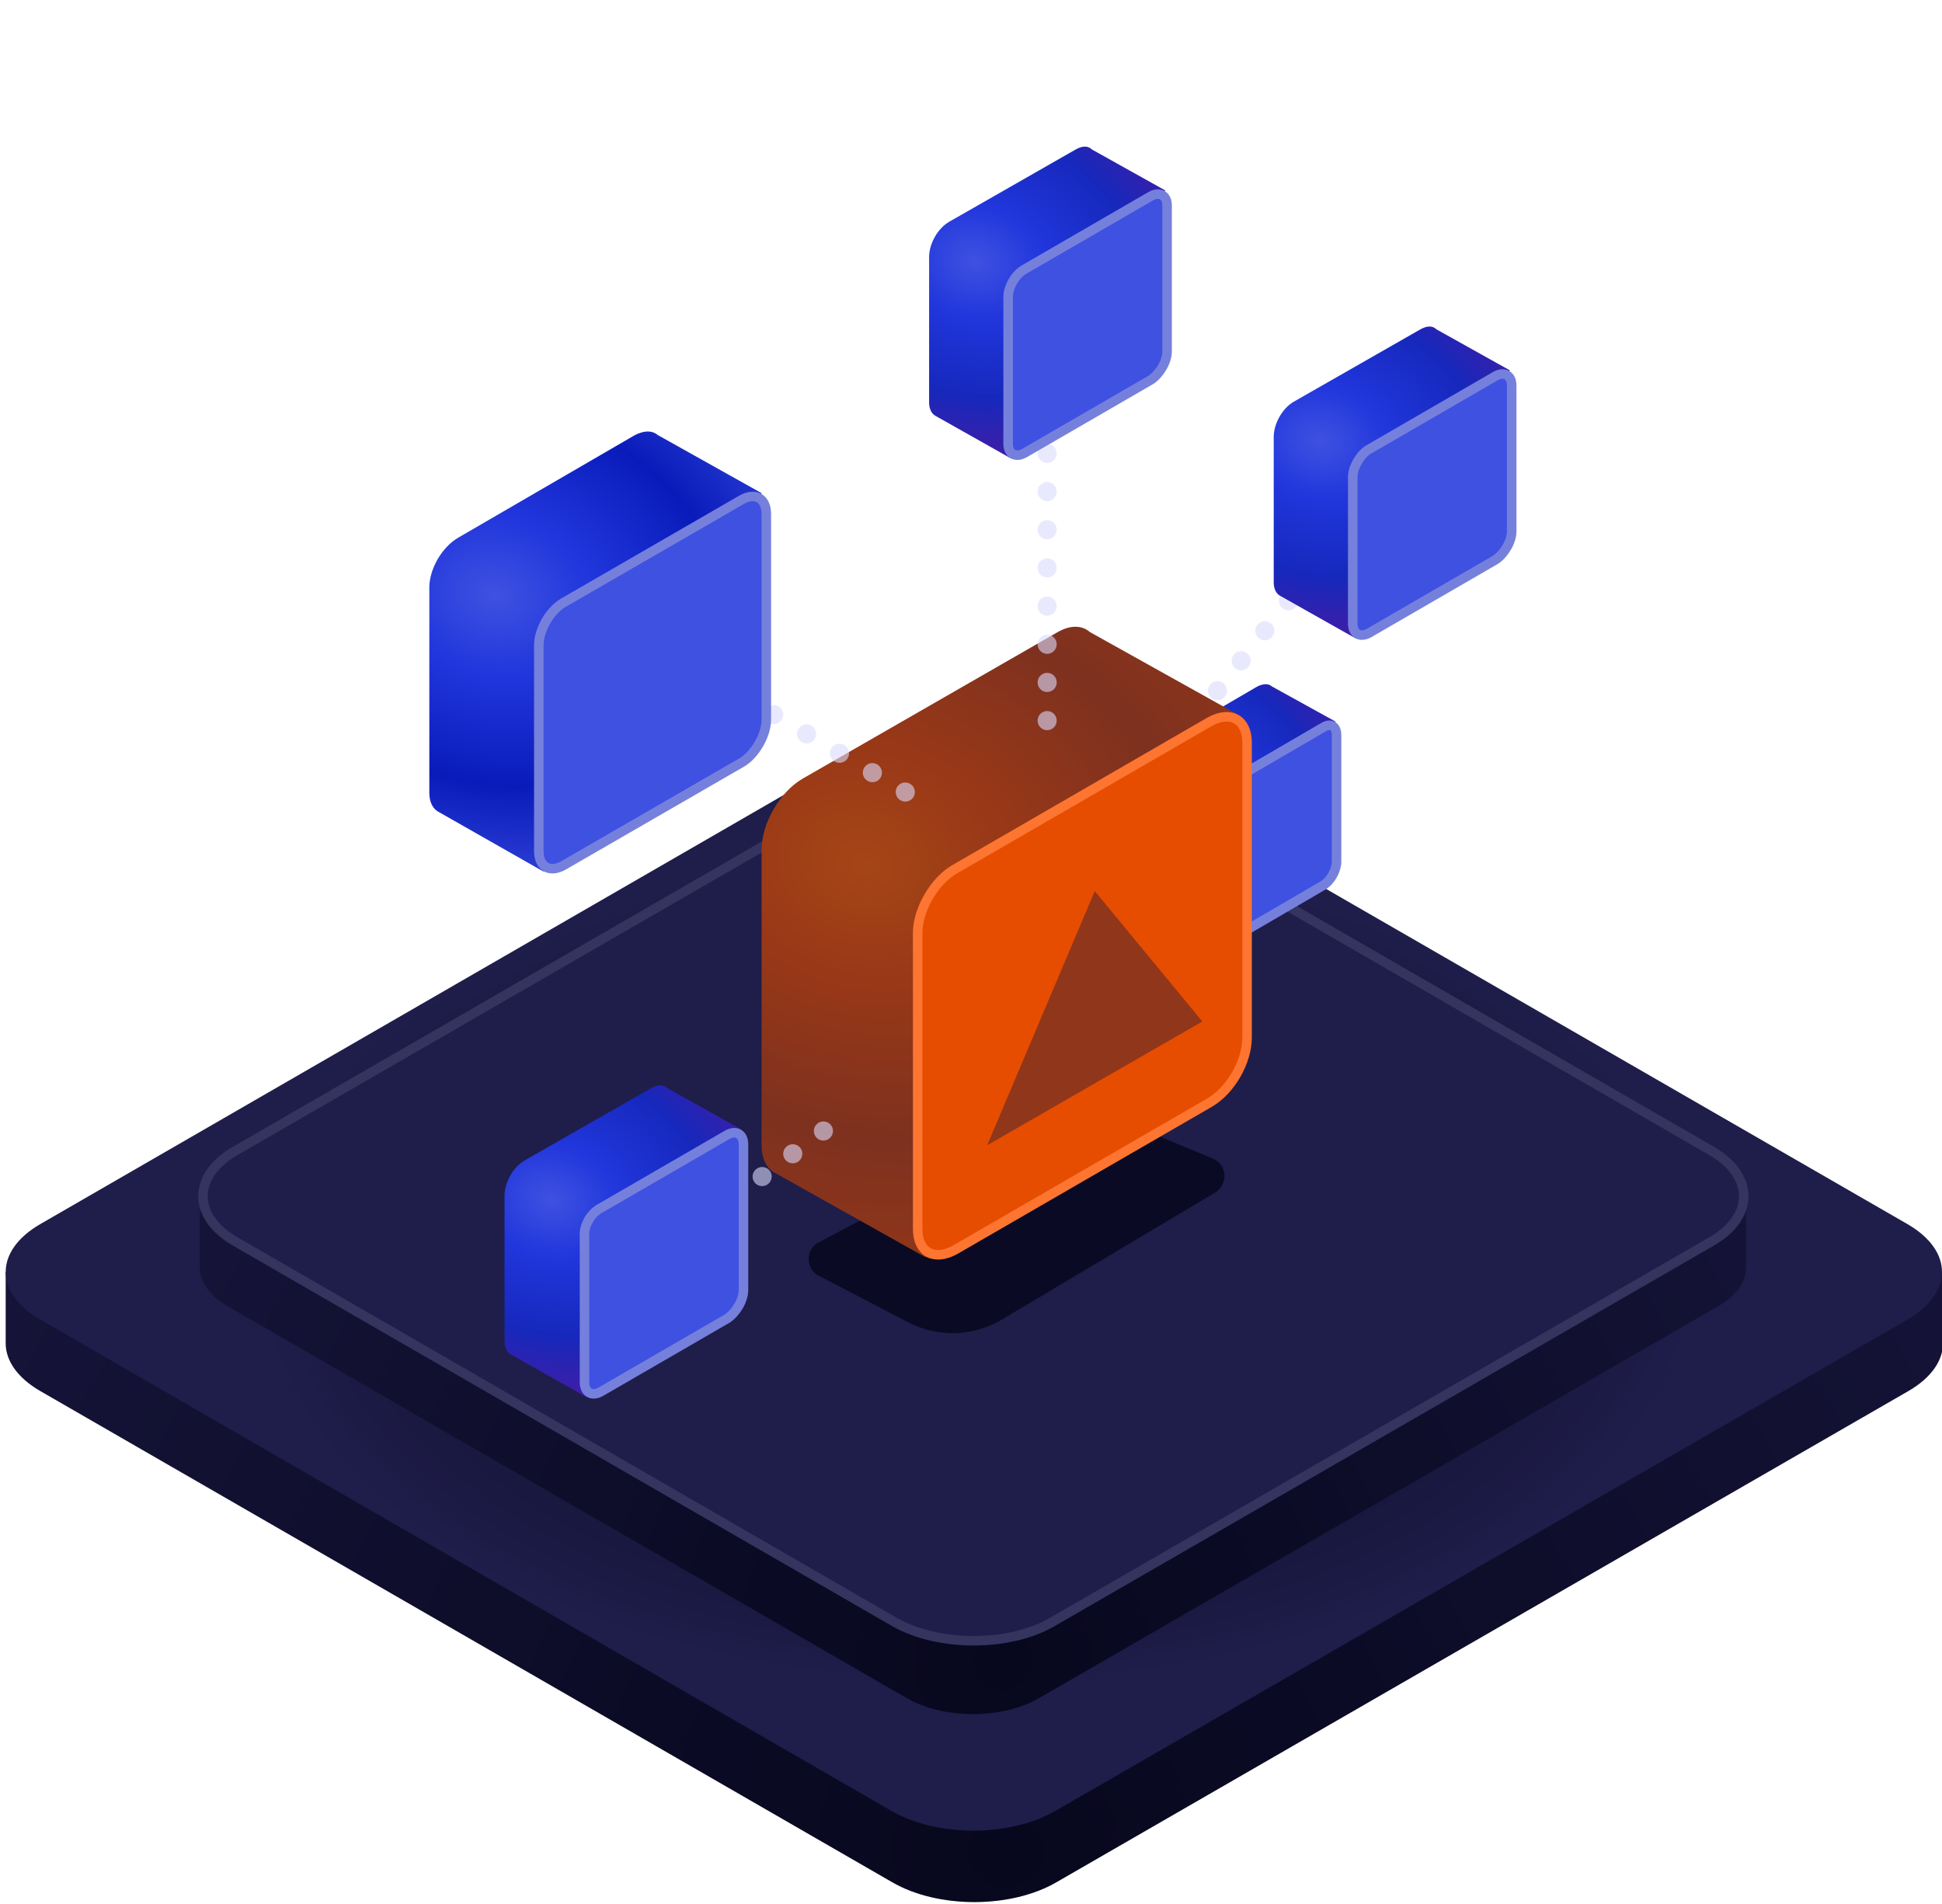 <?xml version="1.0" encoding="utf-8"?>
<!-- Generator: Adobe Illustrator 26.1.0, SVG Export Plug-In . SVG Version: 6.00 Build 0)  -->
<svg version="1.1" id="Layer_1" xmlns="http://www.w3.org/2000/svg" xmlns:xlink="http://www.w3.org/1999/xlink" x="0px" y="0px"
	 viewBox="0 0 204 200" style="enable-background:new 0 0 204 200;" xml:space="preserve">
<style type="text/css">
	.st0{clip-path:url(#SVGID_00000142861757306935399160000005056233927974359989_);}
	.st1{fill-rule:evenodd;clip-rule:evenodd;fill:url(#SVGID_00000030467568075134526080000004427357916807574939_);}
	.st2{fill-rule:evenodd;clip-rule:evenodd;fill-opacity:0.2;}
	.st3{fill:url(#SVGID_00000119833864110131127380000016263713538985851042_);}
	.st4{fill-rule:evenodd;clip-rule:evenodd;fill:url(#SVGID_00000161606877482254812960000012429935842989745066_);}
	.st5{fill:#1F1D4A;stroke:#34345F;}
	.st6{fill:#0B0A24;}
	.st7{fill:url(#SVGID_00000094596999433348839280000015062919530450836626_);}
	.st8{fill:#3F51E1;stroke:#7580DD;}
	
		.st9{opacity:0.6;fill:none;stroke:#DBDBFD;stroke-width:2;stroke-linecap:round;stroke-dasharray:1.000000e-02,4;enable-background:new    ;}
	.st10{fill:url(#SVGID_00000057143972060574605900000015752706803959298688_);}
	.st11{fill:url(#SVGID_00000116950262007878064120000008113874139462397079_);}
	.st12{fill:#E64D00;stroke:#FD7530;}
	.st13{fill:#90361B;}
	.st14{fill:url(#SVGID_00000048487890636859339460000012807409091437697209_);}
	.st15{fill:url(#SVGID_00000062900465330165715620000015400162029155792574_);}
	.st16{fill:url(#SVGID_00000125571748352641192710000004065684420907480744_);}
</style>
<g>
	<defs>
		<rect id="SVGID_1_" width="204" height="200"/>
	</defs>
	<clipPath id="SVGID_00000146474793783345160590000013219948037732616325_">
		<use xlink:href="#SVGID_1_"  style="overflow:visible;"/>
	</clipPath>
	<g style="clip-path:url(#SVGID_00000146474793783345160590000013219948037732616325_);">
		
			<radialGradient id="SVGID_00000178172063469611022310000009452144676655393956_" cx="-861" cy="633.834" r="1" gradientTransform="matrix(-3.33 -115.815 -117.736 3.385 71863.703 -101668.672)" gradientUnits="userSpaceOnUse">
			<stop  offset="0" style="stop-color:#090925"/>
			<stop  offset="1" style="stop-color:#1A1845"/>
		</radialGradient>
		<path style="fill-rule:evenodd;clip-rule:evenodd;fill:url(#SVGID_00000178172063469611022310000009452144676655393956_);" d="
			M110.9,84.5c-4.8-2.8-12.5-2.8-17.3,0L8.4,133.6H0.6v7.5h0c0,1.8,1.2,3.6,3.6,5l89.5,51.6c4.8,2.8,12.5,2.8,17.3,0l89.5-51.6
			c2.4-1.4,3.6-3.2,3.6-5h0v-7.5h-7.9L110.9,84.5z"/>
		<path class="st2" d="M110.9,84.5c-4.8-2.8-12.5-2.8-17.3,0L8.4,133.6H0.6v7.5h0c0,1.8,1.2,3.6,3.6,5l89.5,51.6
			c4.8,2.8,12.5,2.8,17.3,0l89.5-51.6c2.4-1.4,3.6-3.2,3.6-5h0v-7.5h-7.9L110.9,84.5z"/>
		
			<radialGradient id="SVGID_00000102536882639404268370000008702396362620087698_" cx="-859.282" cy="655.938" r="1" gradientTransform="matrix(-58.309 27.979 48.464 33.662 -81790.961 2095.104)" gradientUnits="userSpaceOnUse">
			<stop  offset="0" style="stop-color:#010213"/>
			<stop  offset="1" style="stop-color:#1F1D4A"/>
		</radialGradient>
		<path style="fill:url(#SVGID_00000102536882639404268370000008702396362620087698_);" d="M110.9,77l89.5,51.6
			c4.8,2.8,4.8,7.2,0,10l-89.5,51.6c-4.8,2.8-12.5,2.8-17.3,0L4.2,138.6c-4.8-2.8-4.8-7.2,0-10L93.6,77
			C98.4,74.2,106.2,74.2,110.9,77z"/>
		
			<radialGradient id="SVGID_00000141432853661950056530000007930831515530951576_" cx="-862.008" cy="632.028" r="1" gradientTransform="matrix(-2.66 -92.499 -94.034 2.704 57244.262 -81268.57)" gradientUnits="userSpaceOnUse">
			<stop  offset="0" style="stop-color:#090925"/>
			<stop  offset="1" style="stop-color:#1A1845"/>
		</radialGradient>
		<path style="fill-rule:evenodd;clip-rule:evenodd;fill:url(#SVGID_00000141432853661950056530000007930831515530951576_);" d="
			M109.2,87.9c-3.8-2.2-10-2.2-13.8,0l-68,39.3H21v6v0h0c0,1.4,1,2.9,2.9,4l71.4,41.2c3.8,2.2,10,2.2,13.8,0l71.4-41.2
			c1.9-1.1,2.9-2.5,2.9-4h0v-6h-6.3L109.2,87.9z"/>
		<path class="st2" d="M109.2,87.9c-3.8-2.2-10-2.2-13.8,0l-68,39.3H21v6v0h0c0,1.4,1,2.9,2.9,4l71.4,41.2c3.8,2.2,10,2.2,13.8,0
			l71.4-41.2c1.9-1.1,2.9-2.5,2.9-4h0v-6h-6.3L109.2,87.9z"/>
		<path class="st5" d="M110.5,80.9l69.3,40c4.5,2.6,4.5,6.9,0,9.5l-69.3,40c-4.5,2.6-11.9,2.6-16.5,0l-69.3-40
			c-4.5-2.6-4.5-6.9,0-9.5l69.3-40C98.6,78.3,105.9,78.3,110.5,80.9z"/>
		<g>
			<path class="st6" d="M95.4,138.9L86,134c-1.4-0.7-1.4-2.8,0-3.5l26.7-14.1c0.5-0.3,1.2-0.3,1.7-0.1l13,5.4
				c1.5,0.6,1.7,2.7,0.2,3.6l-22.5,13.4C102.1,140.4,98.5,140.5,95.4,138.9z"/>
		</g>
		
			<radialGradient id="SVGID_00000107574256147280761160000016885603008494778548_" cx="-827.156" cy="633.743" r="1" gradientTransform="matrix(30.426 8.79 7.033 -24.346 20833.057 22781.82)" gradientUnits="userSpaceOnUse">
			<stop  offset="0" style="stop-color:#3F51E1"/>
			<stop  offset="0.203" style="stop-color:#2136DC"/>
			<stop  offset="0.479" style="stop-color:#1628BC"/>
			<stop  offset="0.818" style="stop-color:#581799"/>
			<stop  offset="1" style="stop-color:#2101E1"/>
		</radialGradient>
		<path style="fill:url(#SVGID_00000107574256147280761160000016885603008494778548_);" d="M120.6,78.8c-1,0.6-1.9,2-1.9,3.2v13.3
			c0,0.6,0.2,1.1,0.6,1.2l6.7,3.8l0.3,0.1l6.3-11.1c0.6-0.6,1.1-1.4,1.3-2.3l6.4-11.2l-6.7-3.7c-0.3-0.3-0.9-0.3-1.5,0L120.6,78.8z"
			/>
		<path class="st8" d="M127.5,83.1l11.5-6.7c0.8-0.5,1.4-0.1,1.4,0.8v13.3c0,0.9-0.6,2-1.4,2.5l-11.5,6.7c-0.8,0.5-1.4,0.1-1.4-0.8
			V85.6C126.1,84.7,126.7,83.6,127.5,83.1z"/>
		<path class="st9" d="M125.4,75.7l12.1-15.3"/>
		
			<radialGradient id="SVGID_00000121991320609593230810000013639374907031151289_" cx="-831.059" cy="634.692" r="1" gradientTransform="matrix(35.004 10.112 8.091 -28.009 24093.635 26227.213)" gradientUnits="userSpaceOnUse">
			<stop  offset="0" style="stop-color:#3F51E1"/>
			<stop  offset="0.203" style="stop-color:#2136DC"/>
			<stop  offset="0.479" style="stop-color:#1628BC"/>
			<stop  offset="0.818" style="stop-color:#581799"/>
			<stop  offset="1" style="stop-color:#2101E1"/>
		</radialGradient>
		<path style="fill:url(#SVGID_00000121991320609593230810000013639374907031151289_);" d="M135.9,42.2c-1.2,0.7-2.1,2.3-2.1,3.7
			v15.3c0,0.7,0.3,1.2,0.7,1.4l7.8,4.4l0.3,0.1l7.2-12.7c0.7-0.7,1.3-1.7,1.5-2.6l7.3-12.9l-7.7-4.3c-0.4-0.4-1-0.4-1.7,0
			L135.9,42.2z"/>
		<path class="st8" d="M143.8,47.2l13.3-7.7c0.9-0.5,1.7-0.1,1.7,1v15.3c0,1.1-0.8,2.4-1.7,3l-13.3,7.7c-0.9,0.5-1.7,0.1-1.7-1V50.1
			C142.1,49.1,142.9,47.7,143.8,47.2z"/>
		
			<radialGradient id="SVGID_00000006698829130715568880000000683293517322355617_" cx="-844.172" cy="637.881" r="1" gradientTransform="matrix(70.788 20.45 16.363 -56.642 49410.305 53484.723)" gradientUnits="userSpaceOnUse">
			<stop  offset="0" style="stop-color:#A54616"/>
			<stop  offset="0.203" style="stop-color:#993817"/>
			<stop  offset="0.479" style="stop-color:#7E311F"/>
			<stop  offset="0.818" style="stop-color:#993817"/>
			<stop  offset="1" style="stop-color:#E14C01"/>
		</radialGradient>
		<path style="fill:url(#SVGID_00000006698829130715568880000000683293517322355617_);" d="M84.3,81.8c-2.4,1.4-4.3,4.7-4.3,7.5v31
			c0,1.5,0.6,2.5,1.4,2.9l15.7,8.8l0.6,0.2l14.6-25.7c1.5-1.3,2.6-3.4,3-5.3l14.8-26.1l-15.6-8.7c-0.8-0.7-2-0.8-3.4,0L84.3,81.8z"
			/>
		<path class="st12" d="M100.3,91.3l26.8-15.5c2.2-1.2,3.9-0.2,3.9,2.2v31c0,2.5-1.7,5.5-3.9,6.8l-26.8,15.5
			c-2.2,1.2-3.9,0.2-3.9-2.2V98C96.4,95.5,98.2,92.5,100.3,91.3z"/>
		<path class="st13" d="M105.1,121.8"/>
		<path class="st13" d="M125,110.3"/>
		<path class="st13" d="M103.7,120.3L115,93.6l11.3,13.7"/>
		<path class="st9" d="M110,75.7l0-35.4"/>
		<path class="st9" d="M95.1,83.2L65.4,65.7"/>
		<path class="st9" d="M86.5,118.8l-11.7,8.7"/>
		
			<radialGradient id="SVGID_00000119828170654089154890000018359924183523160715_" cx="-831.059" cy="634.692" r="1" gradientTransform="matrix(35.004 10.112 8.091 -28.009 24057.398 26208.291)" gradientUnits="userSpaceOnUse">
			<stop  offset="0" style="stop-color:#3F51E1"/>
			<stop  offset="0.203" style="stop-color:#2136DC"/>
			<stop  offset="0.479" style="stop-color:#1628BC"/>
			<stop  offset="0.818" style="stop-color:#581799"/>
			<stop  offset="1" style="stop-color:#2101E1"/>
		</radialGradient>
		<path style="fill:url(#SVGID_00000119828170654089154890000018359924183523160715_);" d="M99.7,23.3c-1.2,0.7-2.1,2.3-2.1,3.7
			v15.3c0,0.7,0.3,1.2,0.7,1.4l7.8,4.4l0.3,0.1l7.2-12.7c0.7-0.7,1.3-1.7,1.5-2.6l7.3-12.9l-7.7-4.3c-0.4-0.4-1-0.4-1.7,0L99.7,23.3
			z"/>
		<path class="st8" d="M107.6,28.3l13.3-7.7c0.9-0.5,1.7-0.1,1.7,1v15.3c0,1.1-0.8,2.4-1.7,3l-13.3,7.7c-0.9,0.5-1.7,0.1-1.7-1V31.2
			C105.9,30.1,106.7,28.8,107.6,28.3z"/>
		
			<radialGradient id="SVGID_00000077305493010717152200000009190713583054401946_" cx="-838.585" cy="636.522" r="1" gradientTransform="matrix(49.31 14.245 11.398 -39.456 34147.57 37122.758)" gradientUnits="userSpaceOnUse">
			<stop  offset="0" style="stop-color:#3F51E1"/>
			<stop  offset="0.203" style="stop-color:#2136DC"/>
			<stop  offset="0.479" style="stop-color:#091BBA"/>
			<stop  offset="0.818" style="stop-color:#3F51E1"/>
			<stop  offset="1" style="stop-color:#2101E1"/>
		</radialGradient>
		<path style="fill:url(#SVGID_00000077305493010717152200000009190713583054401946_);" d="M48.1,56.5c-1.7,1-3,3.3-3,5.2v21.6
			c0,1,0.4,1.7,1,2L57,91.5l0.4,0.1l10.2-17.9c1-0.9,1.8-2.3,2.1-3.7L80,51.8l-10.9-6.1c-0.6-0.5-1.4-0.5-2.4,0L48.1,56.5z"/>
		<path class="st8" d="M59.2,63.3l18.7-10.8c1.4-0.8,2.6-0.2,2.6,1.5v21.6c0,1.6-1.2,3.7-2.6,4.5L59.2,90.9
			c-1.4,0.8-2.6,0.2-2.6-1.5V67.8C56.6,66.1,57.8,64.1,59.2,63.3z"/>
		
			<radialGradient id="SVGID_00000168094038635488178590000016670188475165900418_" cx="-831.059" cy="634.692" r="1" gradientTransform="matrix(35.004 10.112 8.091 -28.009 24012.861 26306.879)" gradientUnits="userSpaceOnUse">
			<stop  offset="0" style="stop-color:#3F51E1"/>
			<stop  offset="0.203" style="stop-color:#2136DC"/>
			<stop  offset="0.479" style="stop-color:#1628BC"/>
			<stop  offset="0.818" style="stop-color:#581799"/>
			<stop  offset="1" style="stop-color:#2101E1"/>
		</radialGradient>
		<path style="fill:url(#SVGID_00000168094038635488178590000016670188475165900418_);" d="M55.1,121.9c-1.2,0.7-2.1,2.3-2.1,3.7
			v15.3c0,0.7,0.3,1.2,0.7,1.4l7.8,4.4l0.3,0.1l7.2-12.7c0.7-0.7,1.3-1.7,1.5-2.6l7.3-12.9l-7.7-4.3c-0.4-0.4-1-0.4-1.7,0
			L55.1,121.9z"/>
		<path class="st8" d="M63.1,126.9l13.3-7.7c0.9-0.5,1.7-0.1,1.7,1v15.3c0,1.1-0.8,2.4-1.7,3l-13.3,7.7c-0.9,0.5-1.7,0.1-1.7-1
			v-15.3C61.3,128.7,62.1,127.4,63.1,126.9z"/>
	</g>
</g>
</svg>
